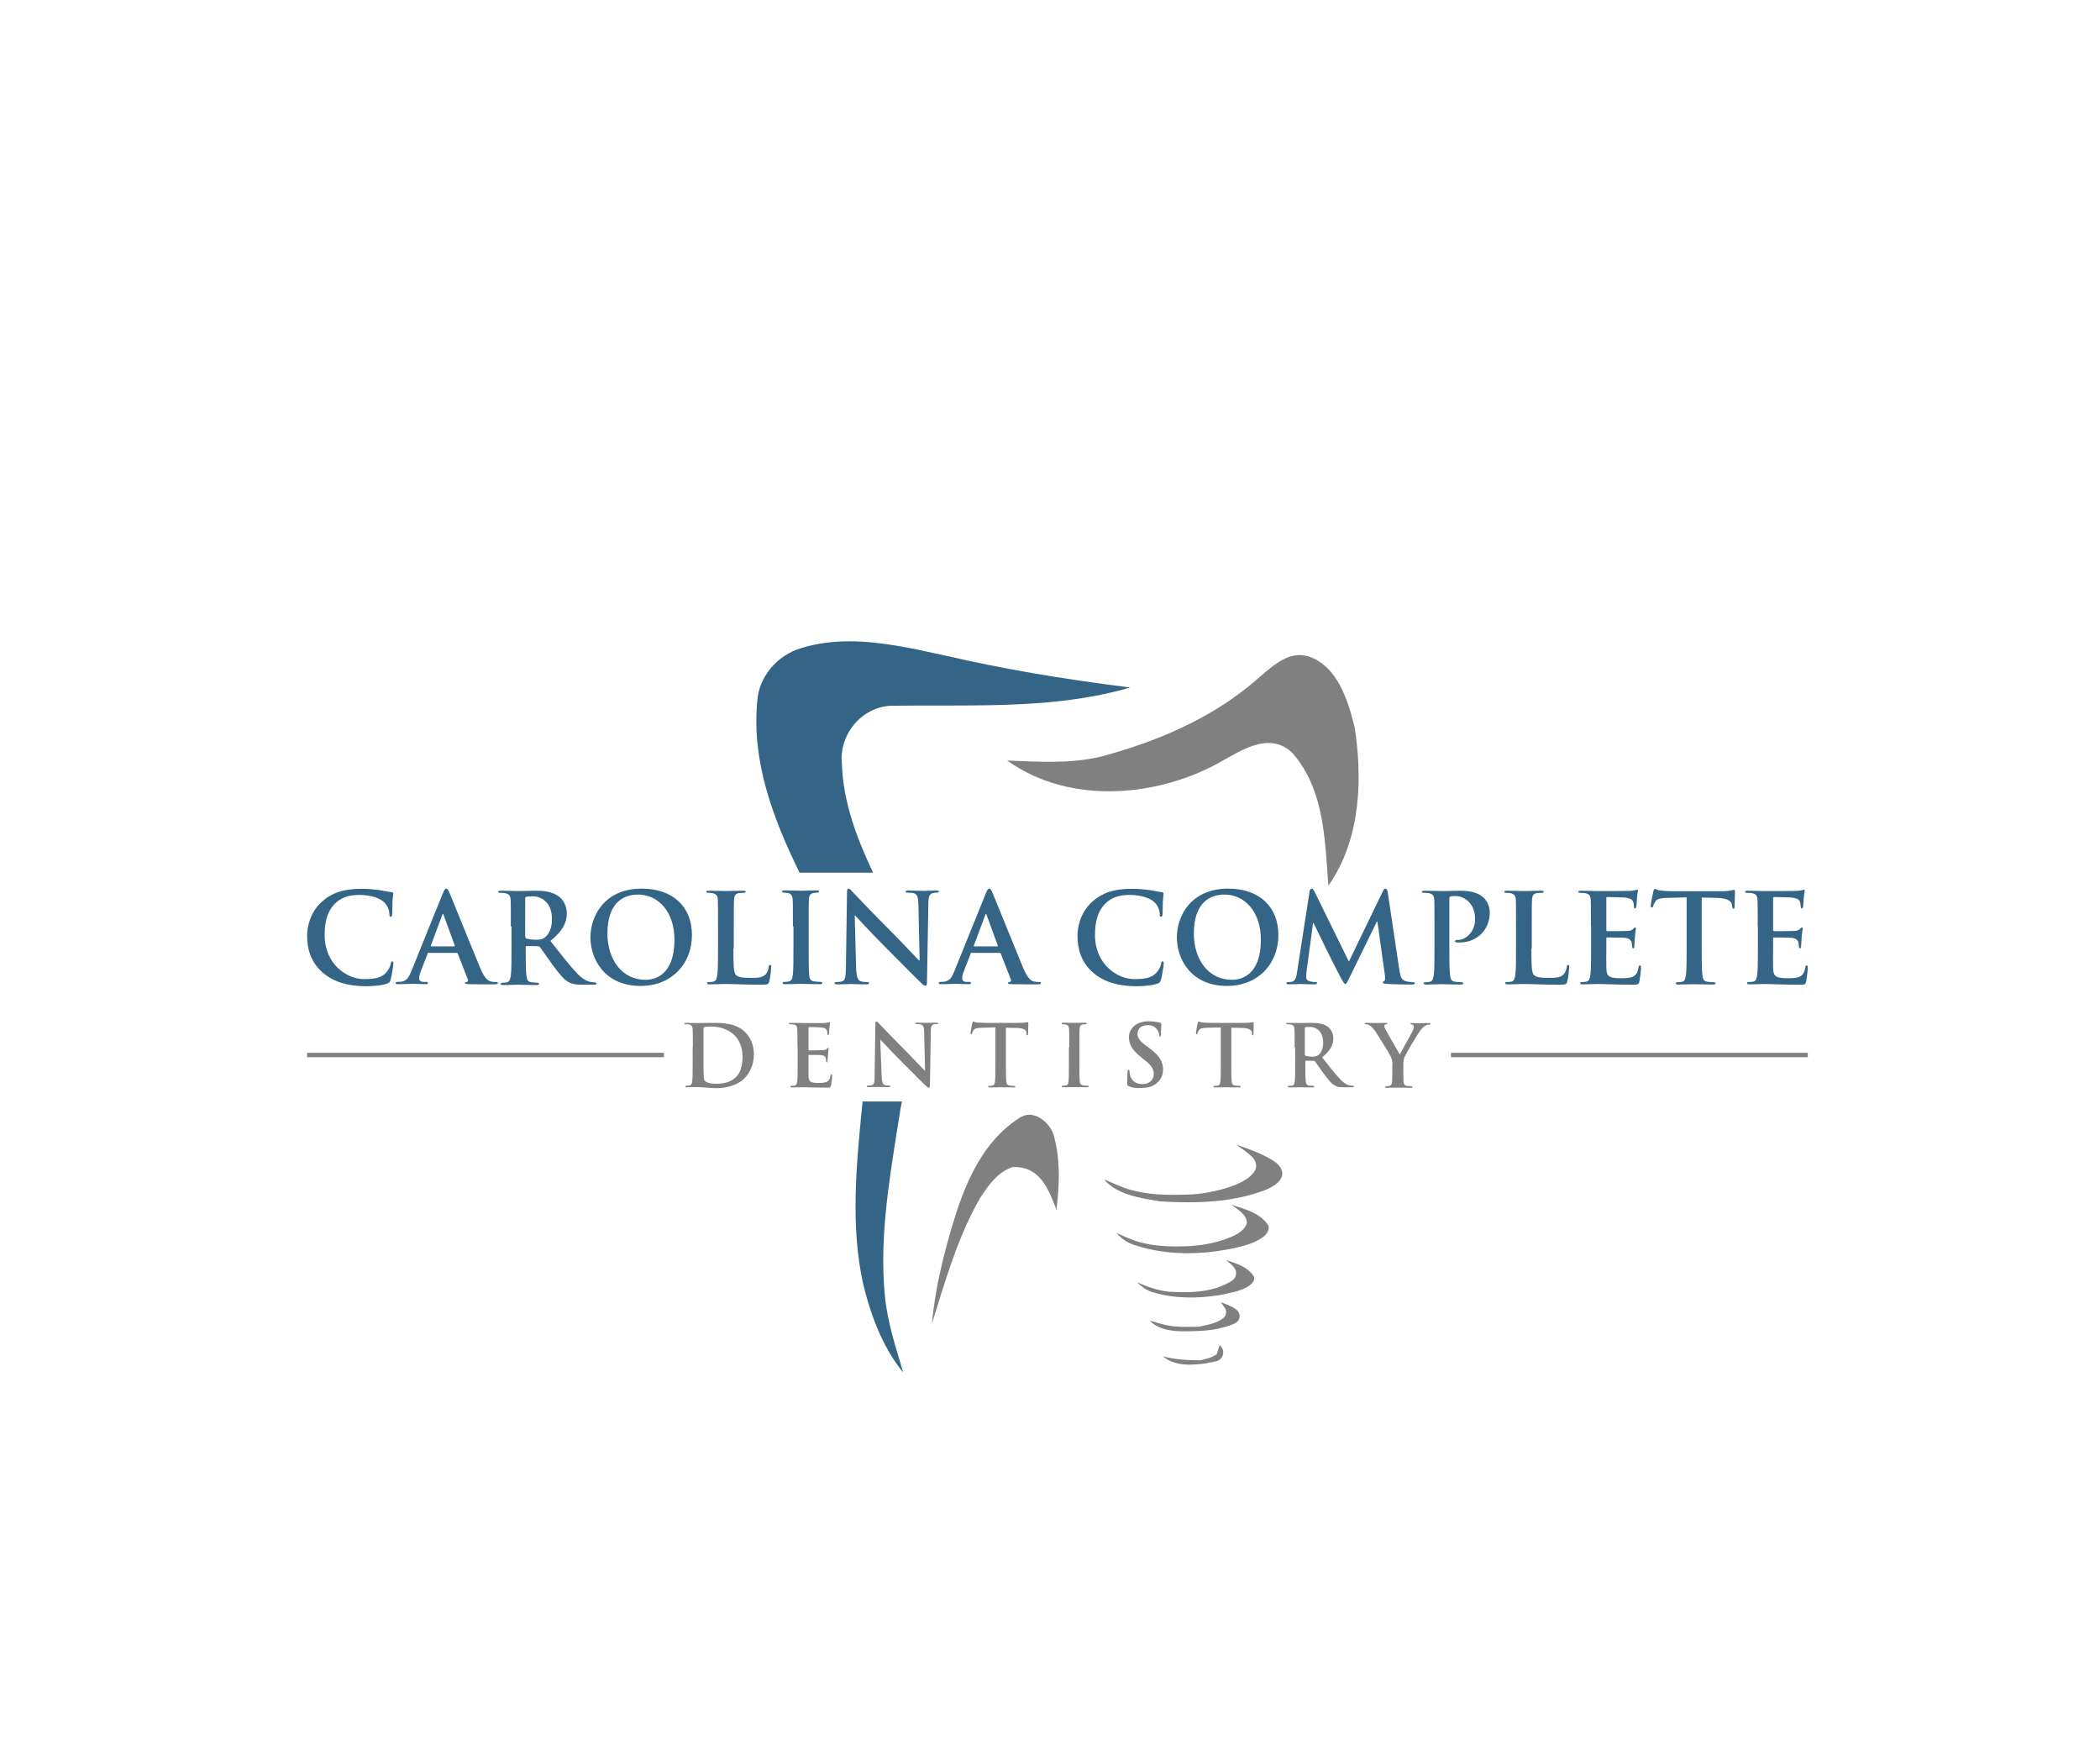 <?xml version="1.0" encoding="utf-8"?>
<!-- Generator: Adobe Illustrator 21.0.0, SVG Export Plug-In . SVG Version: 6.00 Build 0)  -->
<svg version="1.1" id="Layer_1" xmlns="http://www.w3.org/2000/svg" xmlns:xlink="http://www.w3.org/1999/xlink" x="0px" y="0px"
	 viewBox="0 0 1200 1000" style="enable-background:new 0 0 1200 1000;" xml:space="preserve">
<style type="text/css">
	.st0{fill:#808080;}
	.st1{fill:#346586;}
</style>
<g>
	<g>
		<g>
			<path class="st0" d="M759.1,506c19.5-27.8,19.1-64,15-90.3c-4.1-17.1-10.4-35.3-26.4-40.7c-10.8-3.2-19.6,4.6-28.1,12
				c-0.9,0.8-1.7,1.5-2.6,2.2l0,0c-21.3,18.2-48.3,31.8-82.5,41.6c-17.1,5.3-34.9,4.7-52.1,4c-2.3-0.1-4.6-0.2-6.9-0.3
				c37.3,26.6,88.2,19.8,121.6,1l0.1-0.1c1.5-0.8,3.1-1.7,4.7-2.6c6.6-3.7,14.8-8.3,22.9-8.3c4.7,0,9.4,1.5,13.7,5.7l0.2,0.2
				c16.3,18.8,18.1,43.6,19.8,67.5C758.7,500.7,758.8,503.4,759.1,506z"/>
			<path class="st0" d="M604.7,663.4l-0.2-2.1l0,0c0-0.3-0.1-0.5-0.1-0.8l0-0.4l0,0c-0.4-3.2-1-6.4-1.8-9.6l0-0.2
				c-1.1-5.5-5.4-10.7-10.4-12.6c-1.1-0.4-2.5-0.8-4-0.8c-1.8,0-3.9,0.5-6,2l-0.1,0.1c-15.9,10.3-27.5,27.9-36.2,55.6
				c-7.4,23.6-11.7,43.5-13.4,61.7c0.9-2.8,1.7-5.6,2.6-8.3c6.7-21.6,13.6-44,25.3-64.1l0.1-0.1c3.6-5.4,8.9-13.7,17.5-16.8l0.5-0.2
				l0.5,0c15.1-0.6,20.2,12.7,24.3,23.4c0.1,0.4,0.3,0.7,0.4,1.1C604.7,682.3,605.5,672.9,604.7,663.4z"/>
		</g>
		<g>
			<g>
				<g>
					<path class="st1" d="M184.3,555.6c-7-6.1-8.8-14.1-8.8-20.9c0-4.8,1.5-13.2,8.3-19.4c5.1-4.7,11.9-7.5,22.4-7.5
						c4.4,0,7,0.3,10.3,0.7c2.7,0.4,5,1,7.1,1.2c0.8,0.1,1.1,0.4,1.1,0.9c0,0.6-0.2,1.4-0.4,3.9c-0.1,2.3-0.1,6.2-0.2,7.7
						c-0.1,1.1-0.2,1.6-0.9,1.6c-0.6,0-0.7-0.6-0.7-1.6c-0.1-2.2-1-4.7-2.8-6.5c-2.3-2.5-7.9-4.4-14.4-4.4c-6.2,0-10.2,1.6-13.3,4.4
						c-5.2,4.8-6.5,11.5-6.5,18.4c0,16.9,12.8,25.3,22.4,25.3c6.3,0,10.2-0.7,13-4c1.2-1.3,2.1-3.4,2.4-4.7c0.2-1.1,0.4-1.4,0.9-1.4
						c0.5,0,0.6,0.5,0.6,1.1c0,0.9-0.9,7-1.6,9.4c-0.4,1.2-0.6,1.6-1.8,2.1c-2.8,1.1-8.2,1.6-12.8,1.6
						C198.9,563.3,190.8,561.2,184.3,555.6z"/>
					<path class="st1" d="M245,544.2c-0.4,0-0.5,0.1-0.6,0.6l-3.8,9.7c-0.7,1.8-1.1,3.5-1.1,4.3c0,1.3,0.6,2.2,2.8,2.2h1.1
						c0.9,0,1.1,0.1,1.1,0.6c0,0.6-0.4,0.7-1.2,0.7c-2.3,0-5.3-0.2-7.5-0.2c-0.8,0-4.7,0.2-8.4,0.2c-0.9,0-1.3-0.1-1.3-0.7
						c0-0.4,0.3-0.6,0.9-0.6c0.6,0,1.6-0.1,2.2-0.1c3.3-0.4,4.6-2.8,6-6.4l17.8-44c0.9-2.1,1.3-2.8,2-2.8c0.6,0,1.1,0.6,1.8,2.3
						c1.7,3.9,13.1,32.3,17.6,43.1c2.7,6.4,4.8,7.4,6.2,7.7c1.1,0.2,2.1,0.3,3,0.3c0.6,0,0.9,0.1,0.9,0.6c0,0.6-0.6,0.7-3.3,0.7
						c-2.6,0-7.7,0-13.4-0.1c-1.3-0.1-2.1-0.1-2.1-0.6c0-0.4,0.3-0.6,1-0.6c0.5-0.1,1-0.8,0.6-1.6l-5.7-14.6
						c-0.1-0.4-0.4-0.5-0.7-0.5H245z M259.5,540.7c0.4,0,0.4-0.2,0.4-0.4l-6.4-17.5c-0.1-0.3-0.1-0.6-0.4-0.6
						c-0.2,0-0.4,0.4-0.4,0.6l-6.5,17.4c-0.1,0.3,0,0.5,0.3,0.5H259.5z"/>
					<path class="st1" d="M291.9,529.3c0-10.8,0-12.8-0.1-15c-0.1-2.4-0.7-3.5-3.1-4c-0.6-0.1-1.8-0.2-2.8-0.2
						c-0.8,0-1.2-0.1-1.2-0.6c0-0.5,0.5-0.6,1.6-0.6c3.8,0,8.2,0.2,9.7,0.2c2.4,0,7.8-0.2,10-0.2c4.5,0,9.2,0.4,13.1,3.1
						c2,1.3,4.8,5,4.8,9.7c0,5.3-2.2,10.1-9.4,15.9c6.3,8,11.2,14.3,15.4,18.7c4,4.1,6.9,4.6,8,4.8c0.8,0.1,1.4,0.2,2,0.2
						s0.9,0.2,0.9,0.6c0,0.6-0.5,0.7-1.3,0.7h-6.7c-4,0-5.7-0.4-7.6-1.3c-3.1-1.6-5.7-5-9.7-10.4c-2.8-3.9-6.1-8.7-7-9.8
						c-0.4-0.4-0.8-0.5-1.3-0.5l-6.2-0.1c-0.4,0-0.6,0.1-0.6,0.6v1c0,6.6,0,12.2,0.4,15.2c0.2,2.1,0.6,3.6,2.8,3.9
						c1.1,0.1,2.6,0.3,3.5,0.3c0.6,0,0.9,0.2,0.9,0.6c0,0.5-0.5,0.7-1.4,0.7c-4.1,0-9.4-0.2-10.4-0.2c-1.3,0-5.8,0.2-8.7,0.2
						c-0.9,0-1.4-0.2-1.4-0.7c0-0.4,0.3-0.6,1.1-0.6c1.1,0,1.9-0.1,2.6-0.3c1.4-0.3,1.8-1.8,2.1-3.9c0.4-3,0.4-8.6,0.4-15.1V529.3z
						 M300.2,534.9c0,0.8,0.1,1.1,0.6,1.3c1.5,0.5,3.6,0.7,5.4,0.7c2.8,0,3.8-0.3,5-1.2c2.1-1.6,4.2-4.8,4.2-10.6
						c0-10.1-6.7-13-10.9-13c-1.8,0-3.1,0.1-3.8,0.3c-0.5,0.1-0.6,0.4-0.6,1V534.9z"/>
					<path class="st1" d="M337.4,535.5c0-12.1,8-27.8,29.3-27.8c17.7,0,28.7,10.3,28.7,26.5c0,16.3-11.4,29.1-29.4,29.1
						C345.6,563.3,337.4,548.1,337.4,535.5z M385.4,536.9c0-15.9-9.2-25.8-20.8-25.8c-8.2,0-17.5,4.5-17.5,22.2
						c0,14.8,8.2,26.5,21.8,26.5C373.9,559.8,385.4,557.4,385.4,536.9z"/>
					<path class="st1" d="M419.1,541.8c0,9.1,0,14,1.5,15.3c1.2,1.1,3.1,1.6,8.6,1.6c3.8,0,6.5-0.1,8.3-2c0.9-0.9,1.7-2.9,1.8-4.3
						c0.1-0.6,0.2-1.1,0.8-1.1c0.5,0,0.6,0.4,0.6,1.2c0,0.8-0.5,6.1-1.1,8.2c-0.4,1.6-0.8,1.9-4.5,1.9c-5.1,0-8.8-0.1-12-0.2
						c-3.2-0.1-5.7-0.2-8.7-0.2c-0.8,0-2.3,0-4,0.1c-1.6,0-3.5,0.1-4.9,0.1c-0.9,0-1.4-0.2-1.4-0.7c0-0.4,0.3-0.6,1.1-0.6
						c1.1,0,1.9-0.1,2.6-0.3c1.4-0.3,1.8-1.8,2.1-3.9c0.4-3,0.4-8.6,0.4-15.1v-12.5c0-10.8,0-12.8-0.1-15c-0.1-2.4-0.7-3.5-3.1-4
						c-0.6-0.1-1.4-0.2-2.3-0.2c-0.8,0-1.2-0.1-1.2-0.6c0-0.5,0.5-0.6,1.6-0.6c3.3,0,7.8,0.2,9.7,0.2c1.7,0,6.9-0.2,9.7-0.2
						c1,0,1.5,0.1,1.5,0.6c0,0.5-0.4,0.6-1.3,0.6c-0.8,0-1.9,0.1-2.8,0.2c-1.9,0.4-2.5,1.6-2.6,4c-0.1,2.3-0.1,4.3-0.1,15V541.8z"/>
					<path class="st1" d="M453.1,529.3c0-10.8,0-12.8-0.1-15c-0.1-2.4-0.9-3.6-2.4-4c-0.8-0.2-1.7-0.3-2.6-0.3
						c-0.7,0-1.1-0.1-1.1-0.7c0-0.4,0.6-0.6,1.7-0.6c2.7,0,7.2,0.2,9.2,0.2c1.8,0,6-0.2,8.7-0.2c0.9,0,1.5,0.1,1.5,0.6
						c0,0.6-0.4,0.7-1.1,0.7c-0.7,0-1.3,0.1-2.1,0.2c-1.9,0.4-2.5,1.6-2.6,4c-0.1,2.3-0.1,4.3-0.1,15v12.5c0,6.9,0,12.5,0.3,15.5
						c0.2,1.9,0.7,3.2,2.8,3.5c1,0.1,2.6,0.3,3.6,0.3c0.8,0,1.1,0.2,1.1,0.6c0,0.5-0.6,0.7-1.3,0.7c-4.7,0-9.2-0.2-11.1-0.2
						c-1.6,0-6.1,0.2-8.9,0.2c-0.9,0-1.4-0.2-1.4-0.7c0-0.4,0.3-0.6,1.1-0.6c1.1,0,1.9-0.1,2.6-0.3c1.4-0.3,1.8-1.5,2.1-3.5
						c0.4-3,0.4-8.6,0.4-15.5V529.3z"/>
					<path class="st1" d="M489.2,552.7c0.1,5.5,1.1,7.4,2.5,7.9c1.2,0.4,2.6,0.5,3.7,0.5c0.8,0,1.2,0.1,1.2,0.6
						c0,0.6-0.6,0.7-1.6,0.7c-4.6,0-7.5-0.2-8.8-0.2c-0.6,0-4,0.2-7.7,0.2c-0.9,0-1.6-0.1-1.6-0.7c0-0.4,0.4-0.6,1.1-0.6
						c0.9,0,2.2-0.1,3.2-0.4c1.8-0.6,2.1-2.6,2.2-8.8l0.6-41.8c0-1.4,0.2-2.4,0.9-2.4c0.8,0,1.4,0.9,2.6,2.2
						c0.9,0.9,11.6,12.3,22,22.6c4.8,4.8,14.4,15,15.6,16.2h0.4l-0.7-31.9c-0.1-4.3-0.7-5.7-2.4-6.4c-1.1-0.4-2.8-0.4-3.8-0.4
						c-0.9,0-1.1-0.2-1.1-0.6c0-0.6,0.8-0.6,1.8-0.6c3.7,0,7.1,0.2,8.6,0.2c0.8,0,3.5-0.2,7-0.2c0.9,0,1.6,0.1,1.6,0.6
						c0,0.4-0.4,0.6-1.3,0.6c-0.7,0-1.3,0-2.1,0.2c-2,0.6-2.6,2.1-2.6,6l-0.8,44.8c0,1.6-0.3,2.2-0.9,2.2c-0.8,0-1.6-0.8-2.4-1.6
						c-4.5-4.3-13.6-13.6-20.9-20.9c-7.7-7.7-15.6-16.3-16.9-17.7h-0.2L489.2,552.7z"/>
					<path class="st1" d="M555.3,544.2c-0.4,0-0.5,0.1-0.6,0.6l-3.8,9.7c-0.7,1.8-1.1,3.5-1.1,4.3c0,1.3,0.6,2.2,2.8,2.2h1.1
						c0.9,0,1.1,0.1,1.1,0.6c0,0.6-0.4,0.7-1.2,0.7c-2.3,0-5.3-0.2-7.5-0.2c-0.8,0-4.7,0.2-8.4,0.2c-0.9,0-1.3-0.1-1.3-0.7
						c0-0.4,0.3-0.6,0.9-0.6c0.6,0,1.6-0.1,2.2-0.1c3.3-0.4,4.6-2.8,6-6.4l17.8-44c0.9-2.1,1.3-2.8,2-2.8c0.6,0,1.1,0.6,1.8,2.3
						c1.7,3.9,13.1,32.3,17.6,43.1c2.7,6.4,4.8,7.4,6.2,7.7c1.1,0.2,2.1,0.3,3,0.3c0.6,0,0.9,0.1,0.9,0.6c0,0.6-0.6,0.7-3.3,0.7
						c-2.6,0-7.7,0-13.4-0.1c-1.3-0.1-2.1-0.1-2.1-0.6c0-0.4,0.3-0.6,1-0.6c0.5-0.1,1-0.8,0.6-1.6l-5.7-14.6
						c-0.1-0.4-0.4-0.5-0.7-0.5H555.3z M569.8,540.7c0.4,0,0.4-0.2,0.4-0.4l-6.4-17.5c-0.1-0.3-0.1-0.6-0.4-0.6
						c-0.2,0-0.4,0.4-0.4,0.6l-6.5,17.4c-0.1,0.3,0,0.5,0.3,0.5H569.8z"/>
					<path class="st1" d="M624.5,555.6c-7-6.1-8.8-14.1-8.8-20.9c0-4.8,1.5-13.2,8.3-19.4c5.1-4.7,11.9-7.5,22.4-7.5
						c4.4,0,7,0.3,10.3,0.7c2.7,0.4,5,1,7.1,1.2c0.8,0.1,1.1,0.4,1.1,0.9c0,0.6-0.2,1.4-0.4,3.9c-0.1,2.3-0.1,6.2-0.2,7.7
						c-0.1,1.1-0.2,1.6-0.9,1.6c-0.6,0-0.7-0.6-0.7-1.6c-0.1-2.2-1-4.7-2.8-6.5c-2.3-2.5-7.9-4.4-14.4-4.4c-6.2,0-10.2,1.6-13.3,4.4
						c-5.2,4.8-6.5,11.5-6.5,18.4c0,16.9,12.8,25.3,22.4,25.3c6.3,0,10.2-0.7,13-4c1.2-1.3,2.1-3.4,2.4-4.7c0.2-1.1,0.4-1.4,0.9-1.4
						c0.5,0,0.6,0.5,0.6,1.1c0,0.9-0.9,7-1.6,9.4c-0.4,1.2-0.6,1.6-1.8,2.1c-2.8,1.1-8.2,1.6-12.8,1.6
						C639.1,563.3,630.9,561.2,624.5,555.6z"/>
					<path class="st1" d="M672.5,535.5c0-12.1,8-27.8,29.3-27.8c17.7,0,28.7,10.3,28.7,26.5c0,16.3-11.4,29.1-29.4,29.1
						C680.7,563.3,672.5,548.1,672.5,535.5z M720.5,536.9c0-15.9-9.2-25.8-20.8-25.8c-8.2,0-17.5,4.5-17.5,22.2
						c0,14.8,8.2,26.5,21.8,26.5C709,559.8,720.5,557.4,720.5,536.9z"/>
					<path class="st1" d="M748.3,509.5c0.2-1.2,0.6-1.8,1.2-1.8s1,0.4,1.9,2.2l19.4,39.5l19.3-40c0.6-1.1,0.9-1.7,1.6-1.7
						c0.6,0,1.1,0.7,1.3,2.2l6.5,43.4c0.6,4.5,1.3,6.5,3.5,7.2c2.1,0.6,3.5,0.7,4.4,0.7c0.6,0,1.1,0.1,1.1,0.5
						c0,0.6-0.9,0.8-1.8,0.8c-1.8,0-11.6-0.1-14.4-0.4c-1.6-0.1-2.1-0.4-2.1-0.8c0-0.4,0.3-0.6,0.8-0.8c0.4-0.1,0.6-1.1,0.4-3.1
						l-4.3-30.9h-0.3l-15.5,31.7c-1.6,3.3-2,4-2.6,4s-1.3-1.4-2.5-3.5c-1.7-3.3-7.3-14.1-8.2-16.1c-0.6-1.5-4.9-9.9-7.4-15.2h-0.3
						l-3.7,27.7c-0.1,1.3-0.2,2.2-0.2,3.3c0,1.3,0.9,2,2.1,2.3c1.3,0.3,2.3,0.4,3,0.4c0.6,0,1.1,0.1,1.1,0.5c0,0.6-0.6,0.8-1.7,0.8
						c-3,0-6.2-0.2-7.5-0.2c-1.3,0-4.8,0.2-7,0.2c-0.7,0-1.3-0.1-1.3-0.8c0-0.4,0.4-0.5,1.1-0.5c0.6,0,1.1,0,2.1-0.2
						c2-0.4,2.6-3.2,2.9-5.6L748.3,509.5z"/>
					<path class="st1" d="M819.7,529.3c0-10.8,0-12.8-0.1-15c-0.1-2.4-0.7-3.5-3.1-4c-0.6-0.1-1.8-0.2-2.8-0.2
						c-0.8,0-1.2-0.1-1.2-0.6c0-0.5,0.5-0.6,1.6-0.6c3.8,0,8.2,0.2,10.2,0.2c2.9,0,7-0.2,10.3-0.2c8.9,0,12.1,3,13.2,4
						c1.6,1.5,3.5,4.7,3.5,8.4c0,10.1-7.4,17.2-17.5,17.2c-0.4,0-1.1,0-1.5-0.1c-0.4-0.1-0.9-0.1-0.9-0.6c0-0.6,0.5-0.8,2-0.8
						c4,0,9.5-4.5,9.5-11.7c0-2.3-0.2-7.1-4.2-10.6c-2.6-2.3-5.5-2.8-7.1-2.8c-1.1,0-2.1,0.1-2.8,0.3c-0.4,0.1-0.6,0.6-0.6,1.3v28.4
						c0,6.5,0,12.1,0.4,15.2c0.2,2,0.6,3.5,2.8,3.8c1,0.1,2.6,0.3,3.6,0.3c0.8,0,1.1,0.2,1.1,0.6c0,0.5-0.6,0.7-1.3,0.7
						c-4.7,0-9.2-0.2-11-0.2c-1.6,0-6.1,0.2-8.9,0.2c-0.9,0-1.4-0.2-1.4-0.7c0-0.4,0.3-0.6,1.1-0.6c1.1,0,1.9-0.1,2.6-0.3
						c1.4-0.3,1.8-1.8,2.1-3.9c0.4-3,0.4-8.6,0.4-15.1V529.3z"/>
					<path class="st1" d="M875.1,541.8c0,9.1,0,14,1.5,15.3c1.2,1.1,3.1,1.6,8.6,1.6c3.8,0,6.5-0.1,8.3-2c0.9-0.9,1.7-2.9,1.8-4.3
						c0.1-0.6,0.2-1.1,0.8-1.1c0.5,0,0.6,0.4,0.6,1.2c0,0.8-0.5,6.1-1.1,8.2c-0.4,1.6-0.8,1.9-4.5,1.9c-5.1,0-8.8-0.1-12-0.2
						c-3.2-0.1-5.7-0.2-8.7-0.2c-0.8,0-2.3,0-4,0.1c-1.6,0-3.5,0.1-4.9,0.1c-0.9,0-1.4-0.2-1.4-0.7c0-0.4,0.3-0.6,1.1-0.6
						c1.1,0,1.9-0.1,2.6-0.3c1.4-0.3,1.8-1.8,2.1-3.9c0.4-3,0.4-8.6,0.4-15.1v-12.5c0-10.8,0-12.8-0.1-15c-0.1-2.4-0.7-3.5-3.1-4
						c-0.6-0.1-1.4-0.2-2.3-0.2c-0.8,0-1.2-0.1-1.2-0.6c0-0.5,0.5-0.6,1.6-0.6c3.3,0,7.8,0.2,9.7,0.2c1.7,0,6.9-0.2,9.7-0.2
						c1,0,1.5,0.1,1.5,0.6c0,0.5-0.4,0.6-1.3,0.6c-0.8,0-1.9,0.1-2.8,0.2c-1.9,0.4-2.5,1.6-2.6,4c-0.1,2.3-0.1,4.3-0.1,15V541.8z"/>
					<path class="st1" d="M909.1,529.3c0-10.8,0-12.8-0.1-15c-0.1-2.4-0.7-3.5-3.1-4c-0.6-0.1-1.8-0.2-2.8-0.2
						c-0.8,0-1.2-0.1-1.2-0.6c0-0.5,0.5-0.6,1.6-0.6c1.9,0,4,0.1,5.7,0.1c1.8,0.1,3.5,0.1,4.5,0.1c2.3,0,16.4,0,17.7-0.1
						c1.3-0.1,2.5-0.3,3.1-0.4c0.4-0.1,0.8-0.3,1.1-0.3c0.4,0,0.4,0.3,0.4,0.6c0,0.5-0.4,1.3-0.6,4.6c-0.1,0.7-0.2,3.8-0.4,4.7
						c-0.1,0.4-0.2,0.8-0.7,0.8c-0.5,0-0.6-0.4-0.6-1c0-0.5-0.1-1.7-0.4-2.6c-0.5-1.3-1.2-2.1-4.8-2.6c-1.2-0.1-8.7-0.3-10.1-0.3
						c-0.4,0-0.5,0.2-0.5,0.7v18c0,0.5,0.1,0.8,0.5,0.8c1.6,0,9.7,0,11.4-0.1c1.7-0.1,2.8-0.4,3.4-1.1c0.5-0.6,0.8-0.9,1.1-0.9
						c0.3,0,0.5,0.1,0.5,0.6c0,0.4-0.3,1.6-0.6,5.2c-0.1,1.4-0.3,4.3-0.3,4.8c0,0.6,0,1.3-0.6,1.3c-0.5,0-0.6-0.3-0.6-0.6
						c-0.1-0.7-0.1-1.6-0.3-2.6c-0.4-1.4-1.3-2.5-4-2.8c-1.3-0.1-8.4-0.2-10.1-0.2c-0.4,0-0.4,0.3-0.4,0.7v5.6c0,2.4-0.1,8.9,0,11
						c0.1,4.9,1.3,6,8.5,6c1.8,0,4.8,0,6.7-0.9c1.8-0.9,2.7-2.3,3.2-5.3c0.1-0.8,0.3-1.1,0.8-1.1c0.6,0,0.6,0.6,0.6,1.3
						c0,1.6-0.6,6.5-0.9,7.9c-0.5,1.8-1.1,1.8-3.8,1.8c-5.3,0-9.2-0.1-12.3-0.2c-3.1-0.1-5.3-0.2-7.4-0.2c-0.8,0-2.3,0-4,0.1
						c-1.6,0-3.5,0.1-4.9,0.1c-0.9,0-1.4-0.2-1.4-0.7c0-0.4,0.3-0.6,1.1-0.6c1.1,0,1.9-0.1,2.6-0.3c1.4-0.3,1.8-1.8,2.1-3.9
						c0.4-3,0.4-8.6,0.4-15.1V529.3z"/>
					<path class="st1" d="M963.4,512.7l-10.6,0.3c-4.1,0.1-5.8,0.5-6.9,2.1c-0.7,1.1-1.1,1.9-1.2,2.5c-0.1,0.6-0.4,0.9-0.8,0.9
						c-0.5,0-0.6-0.4-0.6-1.1c0-1.1,1.3-7.6,1.5-8.2c0.2-0.9,0.4-1.3,0.9-1.3c0.6,0,1.3,0.7,3.1,0.9c2.1,0.2,4.8,0.4,7.1,0.4h28.1
						c2.3,0,3.8-0.2,4.9-0.4c1.1-0.2,1.6-0.4,1.9-0.4c0.5,0,0.6,0.4,0.6,1.5c0,1.5-0.2,6.4-0.2,8.2c-0.1,0.7-0.2,1.1-0.6,1.1
						c-0.6,0-0.7-0.4-0.8-1.4l-0.1-0.8c-0.1-1.8-2.1-3.8-8.4-4l-8.9-0.2v29.1c0,6.5,0,12.1,0.4,15.2c0.2,2,0.6,3.5,2.8,3.8
						c1,0.1,2.6,0.3,3.6,0.3c0.8,0,1.1,0.2,1.1,0.6c0,0.5-0.6,0.7-1.3,0.7c-4.7,0-9.2-0.2-11.1-0.2c-1.6,0-6.1,0.2-8.9,0.2
						c-0.9,0-1.4-0.2-1.4-0.7c0-0.4,0.3-0.6,1.1-0.6c1.1,0,1.9-0.1,2.6-0.3c1.4-0.3,1.8-1.8,2.1-3.9c0.4-3,0.4-8.6,0.4-15.1V512.7z"
						/>
					<path class="st1" d="M1004.4,529.3c0-10.8,0-12.8-0.1-15c-0.1-2.4-0.7-3.5-3.1-4c-0.6-0.1-1.8-0.2-2.8-0.2
						c-0.8,0-1.2-0.1-1.2-0.6c0-0.5,0.5-0.6,1.6-0.6c1.9,0,4,0.1,5.7,0.1c1.8,0.1,3.5,0.1,4.5,0.1c2.3,0,16.4,0,17.7-0.1
						c1.3-0.1,2.5-0.3,3.1-0.4c0.4-0.1,0.8-0.3,1.1-0.3c0.4,0,0.4,0.3,0.4,0.6c0,0.5-0.4,1.3-0.6,4.6c-0.1,0.7-0.2,3.8-0.4,4.7
						c-0.1,0.4-0.2,0.8-0.7,0.8s-0.6-0.4-0.6-1c0-0.5-0.1-1.7-0.4-2.6c-0.5-1.3-1.2-2.1-4.8-2.6c-1.2-0.1-8.7-0.3-10.1-0.3
						c-0.4,0-0.5,0.2-0.5,0.7v18c0,0.5,0.1,0.8,0.5,0.8c1.6,0,9.7,0,11.4-0.1c1.7-0.1,2.8-0.4,3.4-1.1c0.5-0.6,0.8-0.9,1.1-0.9
						c0.3,0,0.5,0.1,0.5,0.6c0,0.4-0.3,1.6-0.6,5.2c-0.1,1.4-0.3,4.3-0.3,4.8c0,0.6,0,1.3-0.6,1.3c-0.5,0-0.6-0.3-0.6-0.6
						c-0.1-0.7-0.1-1.6-0.3-2.6c-0.4-1.4-1.3-2.5-4-2.8c-1.3-0.1-8.4-0.2-10.1-0.2c-0.4,0-0.4,0.3-0.4,0.7v5.6c0,2.4-0.1,8.9,0,11
						c0.1,4.9,1.3,6,8.5,6c1.8,0,4.8,0,6.7-0.9c1.8-0.9,2.7-2.3,3.2-5.3c0.1-0.8,0.3-1.1,0.8-1.1c0.6,0,0.6,0.6,0.6,1.3
						c0,1.6-0.6,6.5-0.9,7.9c-0.5,1.8-1.1,1.8-3.8,1.8c-5.3,0-9.2-0.1-12.3-0.2c-3.1-0.1-5.3-0.2-7.4-0.2c-0.8,0-2.3,0-4,0.1
						c-1.6,0-3.5,0.1-4.9,0.1c-0.9,0-1.4-0.2-1.4-0.7c0-0.4,0.3-0.6,1.1-0.6c1.1,0,1.9-0.1,2.6-0.3c1.4-0.3,1.8-1.8,2.1-3.9
						c0.4-3,0.4-8.6,0.4-15.1V529.3z"/>
				</g>
			</g>
			<g>
				<g>
					<path class="st0" d="M395.9,598.4c0-7.4,0-8.8-0.1-10.3c-0.1-1.7-0.5-2.4-2.1-2.8c-0.4-0.1-1.2-0.1-1.9-0.1
						c-0.5,0-0.8-0.1-0.8-0.4c0-0.3,0.3-0.4,1.1-0.4c2.6,0,5.7,0.1,7,0.1c1.5,0,4.6-0.1,7.5-0.1c6.1,0,14.2,0,19.5,5.6
						c2.4,2.5,4.7,6.6,4.7,12.4c0,6.1-2.6,10.8-5.3,13.6c-2.2,2.3-7.3,5.7-16.3,5.7c-1.8,0-3.8-0.1-5.6-0.3
						c-1.9-0.1-3.6-0.3-4.8-0.3c-0.5,0-1.6,0-2.8,0c-1.1,0-2.4,0.1-3.4,0.1c-0.6,0-1-0.1-1-0.5c0-0.2,0.2-0.4,0.8-0.4
						c0.7,0,1.3-0.1,1.8-0.2c1-0.2,1.2-1.3,1.4-2.7c0.2-2,0.2-5.9,0.2-10.4V598.4z M402,603.8c0,5.2,0,8.9,0.1,9.8
						c0,1.2,0.1,3.2,0.5,3.7c0.6,0.9,2.5,1.9,6.4,1.9c5,0,8.3-1,11.2-3.5c3.1-2.7,4.1-7.1,4.1-12.1c0-6.2-2.6-10.2-4.7-12.2
						c-4.5-4.3-10-4.9-13.8-4.9c-1,0-2.8,0.1-3.2,0.3c-0.4,0.2-0.6,0.4-0.6,1c0,1.7,0,5.9,0,9.7V603.8z"/>
					<path class="st0" d="M455.7,598.4c0-7.4,0-8.8-0.1-10.3c-0.1-1.7-0.5-2.4-2.1-2.8c-0.4-0.1-1.2-0.1-1.9-0.1
						c-0.5,0-0.8-0.1-0.8-0.4c0-0.3,0.3-0.4,1.1-0.4c1.3,0,2.7,0,3.9,0c1.3,0,2.4,0.1,3.1,0.1c1.6,0,11.3,0,12.2,0
						c0.9-0.1,1.7-0.2,2.1-0.3c0.2,0,0.5-0.2,0.8-0.2c0.2,0,0.3,0.2,0.3,0.4c0,0.3-0.2,0.9-0.4,3.2c0,0.5-0.1,2.6-0.2,3.2
						c0,0.2-0.1,0.5-0.5,0.5c-0.3,0-0.4-0.2-0.4-0.7c0-0.3,0-1.2-0.3-1.8c-0.3-0.9-0.8-1.5-3.3-1.8c-0.8-0.1-5.9-0.2-6.9-0.2
						c-0.2,0-0.3,0.1-0.3,0.5v12.3c0,0.3,0,0.5,0.3,0.5c1.1,0,6.7,0,7.8-0.1c1.2-0.1,1.9-0.2,2.3-0.7c0.3-0.4,0.5-0.6,0.8-0.6
						c0.2,0,0.3,0.1,0.3,0.4s-0.2,1.1-0.4,3.6c0,1-0.2,2.9-0.2,3.3c0,0.4,0,0.9-0.4,0.9c-0.3,0-0.4-0.2-0.4-0.4c0-0.5,0-1.1-0.2-1.8
						c-0.2-1-0.9-1.7-2.7-1.9c-0.9-0.1-5.7-0.1-6.9-0.1c-0.2,0-0.3,0.2-0.3,0.5v3.8c0,1.7,0,6.1,0,7.6c0.1,3.4,0.9,4.1,5.8,4.1
						c1.3,0,3.3,0,4.6-0.6c1.3-0.6,1.9-1.6,2.2-3.6c0.1-0.5,0.2-0.7,0.5-0.7c0.4,0,0.4,0.4,0.4,0.9c0,1.1-0.4,4.4-0.6,5.4
						c-0.3,1.3-0.8,1.3-2.6,1.3c-3.7,0-6.3-0.1-8.4-0.1c-2.1-0.1-3.6-0.1-5.1-0.1c-0.5,0-1.6,0-2.8,0c-1.1,0-2.4,0.1-3.4,0.1
						c-0.6,0-1-0.1-1-0.5c0-0.2,0.2-0.4,0.8-0.4c0.7,0,1.3-0.1,1.8-0.2c1-0.2,1.2-1.3,1.4-2.7c0.2-2,0.2-5.9,0.2-10.4V598.4z"/>
					<path class="st0" d="M503.8,614.5c0.1,3.8,0.7,5.1,1.7,5.4c0.8,0.3,1.8,0.3,2.5,0.3c0.5,0,0.8,0.1,0.8,0.4
						c0,0.4-0.4,0.5-1.1,0.5c-3.2,0-5.1-0.1-6-0.1c-0.4,0-2.7,0.1-5.3,0.1c-0.6,0-1.1,0-1.1-0.5c0-0.3,0.3-0.4,0.8-0.4
						c0.6,0,1.5,0,2.2-0.2c1.3-0.4,1.5-1.8,1.5-6l0.4-28.7c0-1,0.1-1.7,0.6-1.7c0.5,0,1,0.6,1.8,1.5c0.6,0.6,8,8.4,15.1,15.5
						c3.3,3.3,9.9,10.3,10.7,11.1h0.2l-0.5-21.9c0-3-0.5-3.9-1.7-4.4c-0.7-0.3-1.9-0.3-2.6-0.3c-0.6,0-0.8-0.1-0.8-0.4
						c0-0.4,0.5-0.4,1.3-0.4c2.5,0,4.9,0.1,5.9,0.1c0.5,0,2.4-0.1,4.8-0.1c0.6,0,1.1,0,1.1,0.4c0,0.3-0.3,0.4-0.9,0.4
						c-0.5,0-0.9,0-1.5,0.1c-1.4,0.4-1.8,1.4-1.8,4.1l-0.5,30.7c0,1.1-0.2,1.5-0.6,1.5c-0.5,0-1.1-0.5-1.7-1.1
						c-3.1-2.9-9.3-9.3-14.4-14.3c-5.3-5.3-10.7-11.2-11.6-12.1h-0.1L503.8,614.5z"/>
					<path class="st0" d="M568.3,587l-7.3,0.2c-2.8,0.1-4,0.3-4.7,1.4c-0.5,0.7-0.7,1.3-0.8,1.7s-0.2,0.6-0.5,0.6
						c-0.3,0-0.4-0.2-0.4-0.8c0-0.8,0.9-5.2,1-5.6c0.1-0.6,0.3-0.9,0.6-0.9c0.4,0,0.9,0.5,2.1,0.6c1.4,0.1,3.3,0.2,4.9,0.2h19.3
						c1.6,0,2.6-0.1,3.4-0.2c0.7-0.1,1.1-0.2,1.3-0.2c0.3,0,0.4,0.3,0.4,1c0,1-0.1,4.4-0.1,5.7c0,0.5-0.1,0.8-0.4,0.8
						c-0.4,0-0.5-0.2-0.5-1l0-0.5c-0.1-1.3-1.4-2.6-5.7-2.7l-6.1-0.1v20c0,4.5,0,8.3,0.2,10.4c0.1,1.4,0.4,2.4,1.9,2.6
						c0.7,0.1,1.8,0.2,2.5,0.2c0.5,0,0.8,0.1,0.8,0.4c0,0.3-0.4,0.5-0.9,0.5c-3.2,0-6.3-0.1-7.6-0.1c-1.1,0-4.2,0.1-6.1,0.1
						c-0.6,0-1-0.1-1-0.5c0-0.2,0.2-0.4,0.8-0.4c0.7,0,1.3-0.1,1.8-0.2c1-0.2,1.3-1.3,1.4-2.7c0.2-2,0.2-5.9,0.2-10.4V587z"/>
					<path class="st0" d="M611,598.4c0-7.4,0-8.8-0.1-10.3c-0.1-1.7-0.6-2.5-1.7-2.7c-0.5-0.1-1.2-0.2-1.8-0.2
						c-0.5,0-0.8-0.1-0.8-0.5c0-0.3,0.4-0.4,1.2-0.4c1.9,0,4.9,0.1,6.3,0.1c1.2,0,4.1-0.1,5.9-0.1c0.6,0,1,0.1,1,0.4
						c0,0.4-0.3,0.5-0.8,0.5c-0.5,0-0.9,0-1.5,0.1c-1.3,0.2-1.7,1.1-1.8,2.8c-0.1,1.6-0.1,2.9-0.1,10.3v8.6c0,4.7,0,8.6,0.2,10.7
						c0.1,1.3,0.5,2.2,1.9,2.4c0.7,0.1,1.8,0.2,2.5,0.2c0.5,0,0.8,0.1,0.8,0.4c0,0.3-0.4,0.5-0.9,0.5c-3.2,0-6.3-0.1-7.6-0.1
						c-1.1,0-4.2,0.1-6.1,0.1c-0.6,0-1-0.1-1-0.5c0-0.2,0.2-0.4,0.8-0.4c0.7,0,1.3-0.1,1.8-0.2c1-0.2,1.3-1,1.4-2.4
						c0.2-2,0.2-5.9,0.2-10.6V598.4z"/>
					<path class="st0" d="M645,620.6c-0.8-0.3-0.9-0.6-0.9-1.7c0-2.7,0.2-5.6,0.2-6.4c0-0.7,0.2-1.3,0.6-1.3c0.4,0,0.5,0.4,0.5,0.8
						c0,0.6,0.2,1.7,0.4,2.5c1.1,3.6,3.9,4.9,7,4.9c4.4,0,6.5-3,6.5-5.6c0-2.4-0.7-4.6-4.8-7.8l-2.2-1.8c-5.4-4.2-7.2-7.6-7.2-11.5
						c0-5.4,4.5-9.2,11.3-9.2c3.2,0,5.2,0.5,6.5,0.8c0.4,0.1,0.7,0.2,0.7,0.6c0,0.6-0.2,2-0.2,5.8c0,1.1-0.1,1.5-0.5,1.5
						c-0.3,0-0.5-0.3-0.5-0.9c0-0.4-0.2-1.9-1.3-3.2c-0.7-0.9-2.1-2.4-5.3-2.4c-3.6,0-5.8,2.1-5.8,5c0,2.2,1.1,3.9,5.2,7l1.4,1
						c5.9,4.4,8,7.8,8,12.4c0,2.8-1.1,6.2-4.6,8.5c-2.4,1.6-5.2,2-7.7,2C649.3,621.8,647.1,621.5,645,620.6z"/>
					<path class="st0" d="M697.1,587l-7.3,0.2c-2.8,0.1-4,0.3-4.7,1.4c-0.5,0.7-0.7,1.3-0.8,1.7c-0.1,0.4-0.2,0.6-0.5,0.6
						c-0.3,0-0.4-0.2-0.4-0.8c0-0.8,0.9-5.2,1-5.6c0.1-0.6,0.3-0.9,0.6-0.9c0.4,0,0.9,0.5,2.1,0.6c1.4,0.1,3.3,0.2,4.9,0.2h19.3
						c1.6,0,2.6-0.1,3.4-0.2c0.7-0.1,1.1-0.2,1.3-0.2c0.3,0,0.4,0.3,0.4,1c0,1-0.1,4.4-0.1,5.7c0,0.5-0.1,0.8-0.4,0.8
						c-0.4,0-0.5-0.2-0.5-1l0-0.5c-0.1-1.3-1.4-2.6-5.7-2.7l-6.1-0.1v20c0,4.5,0,8.3,0.2,10.4c0.1,1.4,0.4,2.4,1.9,2.6
						c0.7,0.1,1.8,0.2,2.5,0.2c0.5,0,0.8,0.1,0.8,0.4c0,0.3-0.4,0.5-0.9,0.5c-3.2,0-6.3-0.1-7.6-0.1c-1.1,0-4.2,0.1-6.1,0.1
						c-0.6,0-1-0.1-1-0.5c0-0.2,0.2-0.4,0.8-0.4c0.7,0,1.3-0.1,1.8-0.2c1-0.2,1.3-1.3,1.4-2.7c0.2-2,0.2-5.9,0.2-10.4V587z"/>
					<path class="st0" d="M739.8,598.4c0-7.4,0-8.8-0.1-10.3c-0.1-1.7-0.5-2.4-2.1-2.8c-0.4-0.1-1.2-0.1-1.9-0.1
						c-0.5,0-0.8-0.1-0.8-0.4c0-0.3,0.3-0.4,1.1-0.4c2.6,0,5.7,0.1,6.7,0.1c1.7,0,5.4-0.1,6.9-0.1c3.1,0,6.3,0.3,9,2.1
						c1.4,0.9,3.3,3.4,3.3,6.7c0,3.6-1.5,6.9-6.4,10.9c4.3,5.5,7.7,9.8,10.6,12.8c2.7,2.8,4.7,3.2,5.5,3.3c0.5,0.1,1,0.1,1.4,0.1
						c0.4,0,0.6,0.1,0.6,0.4c0,0.4-0.3,0.5-0.9,0.5h-4.6c-2.7,0-3.9-0.2-5.2-0.9c-2.1-1.1-3.9-3.4-6.7-7.2c-1.9-2.7-4.2-6-4.8-6.7
						c-0.2-0.3-0.5-0.3-0.9-0.3l-4.2-0.1c-0.2,0-0.4,0.1-0.4,0.4v0.7c0,4.5,0,8.4,0.2,10.4c0.1,1.4,0.4,2.5,1.9,2.7
						c0.7,0.1,1.8,0.2,2.4,0.2c0.4,0,0.6,0.1,0.6,0.4c0,0.3-0.3,0.5-1,0.5c-2.8,0-6.4-0.1-7.2-0.1c-0.9,0-4,0.1-5.9,0.1
						c-0.6,0-1-0.1-1-0.5c0-0.2,0.2-0.4,0.8-0.4c0.7,0,1.3-0.1,1.8-0.2c1-0.2,1.2-1.3,1.4-2.7c0.2-2,0.2-5.9,0.2-10.4V598.4z
						 M745.6,602.3c0,0.5,0.1,0.7,0.4,0.9c1,0.3,2.5,0.5,3.7,0.5c1.9,0,2.6-0.2,3.5-0.8c1.5-1.1,2.9-3.3,2.9-7.3
						c0-6.9-4.6-8.9-7.5-8.9c-1.2,0-2.1,0-2.6,0.2c-0.3,0.1-0.4,0.3-0.4,0.7V602.3z"/>
					<path class="st0" d="M795.7,608.5c0-2.6-0.5-3.7-1.1-5.1c-0.3-0.8-6.9-11.5-8.6-14c-1.2-1.8-2.4-3-3.4-3.6
						c-0.6-0.3-1.5-0.6-2-0.6c-0.4,0-0.7-0.1-0.7-0.4c0-0.3,0.3-0.4,0.9-0.4c0.9,0,4.5,0.1,6.1,0.1c1,0,3-0.1,5.2-0.1
						c0.5,0,0.7,0.1,0.7,0.4s-0.3,0.3-1.1,0.5c-0.4,0.1-0.7,0.5-0.7,0.9s0.2,1,0.6,1.7c0.7,1.5,7.5,13.2,8.3,14.6
						c0.5-1.2,6.6-11.9,7.3-13.4c0.5-1.1,0.7-1.9,0.7-2.5c0-0.5-0.2-1-1-1.2c-0.4-0.1-0.9-0.2-0.9-0.5c0-0.3,0.2-0.4,0.8-0.4
						c1.6,0,3.2,0.1,4.6,0.1c1.1,0,4.3-0.1,5.2-0.1c0.5,0,0.9,0.1,0.9,0.4c0,0.3-0.4,0.5-0.9,0.5c-0.5,0-1.4,0.2-2.1,0.6
						c-1,0.5-1.6,1.1-2.6,2.4c-1.6,1.9-8.4,13.4-9.3,15.5c-0.7,1.8-0.7,3.3-0.7,4.9v4c0,0.8,0,2.8,0.1,4.9c0.1,1.4,0.5,2.5,2,2.7
						c0.7,0.1,1.8,0.2,2.4,0.2c0.5,0,0.8,0.1,0.8,0.4c0,0.3-0.4,0.5-1,0.5c-3.1,0-6.1-0.1-7.5-0.1c-1.2,0-4.3,0.1-6.1,0.1
						c-0.7,0-1.1-0.1-1.1-0.5c0-0.2,0.2-0.4,0.8-0.4c0.7,0,1.3-0.1,1.7-0.2c1-0.2,1.4-1.3,1.5-2.7c0.1-2,0.1-4.1,0.1-4.9V608.5z"/>
				</g>
				<g>
					<rect x="175.5" y="601.5" class="st0" width="203.9" height="2.5"/>
				</g>
				<g>
					<rect x="829.1" y="601.5" class="st0" width="203.9" height="2.5"/>
				</g>
			</g>
		</g>
		<g>
			<g>
				<path class="st1" d="M481.1,436.8c-1-8.6,1.9-17.3,7.9-24c5.8-6.3,13.8-9.8,22-9.6c8.6-0.1,17.3-0.1,25.8-0.1
					c36.4,0,73.9,0,109-10.3c-39.8-5-73.5-10.8-105-18.1l-3.2-0.7c-17.3-3.8-34.9-7.6-52.3-7.6c-9.2,0-18.3,1.1-27.2,3.8l0,0
					c-14.2,4.1-24.6,16.7-25.4,30.6c-3.1,33.9,8.5,65.8,24.2,97.8h42C489.8,479.2,481.9,459,481.1,436.8z"/>
				<path class="st1" d="M505.4,737.5c-2.5-30.2,2.3-60.5,6.9-89.8c0.5-3.4,1.1-6.7,1.6-10c0.4-2.8,0.9-5.6,1.5-8.4h-22.5
					c-0.1,1.4-0.3,2.7-0.4,4.1c-3.2,32.8-6.5,66.8,0.6,99.6c5.2,21.7,12.7,38.6,23,51.1c-0.5-1.8-1.1-3.6-1.6-5.4
					C510.5,765.5,506.4,751.8,505.4,737.5z"/>
			</g>
		</g>
	</g>
	<g>
		<path class="st0" d="M703.6,688.3c3.6,2.8,8.7,5.3,8.9,10.4c-1.1,4-5,6.2-8.5,7.8c-7.5,3.2-15.5,4.9-23.6,5.4
			c-9.7,0.5-19.7,0.4-29.2-2.2c-4.6-1.3-8.9-3.3-13.2-5.3c2.9,3.6,7,6,11.4,7.3c17.7,5.6,36.8,5.3,54.9,1.6
			c6.2-1.3,12.5-2.9,17.7-6.7c2.1-1.7,4.3-5,2.1-7.4C719.4,692.8,711,690.7,703.6,688.3z"/>
		<path class="st0" d="M700.6,719.9c1.8,1.5,3.8,3,5,4.9c1.5,2.3,0.7,5.4-1.6,6.9c-10.4,6.7-23.6,7.1-35.7,6.3
			c-6.5-0.5-12.6-2.9-18.5-5.3c2.6,2.5,5.5,4.6,9,5.6c12.4,3.8,25.7,3.6,38.4,1.6c5.5-1.2,11.3-2,16.2-5c1.8-1.3,4.6-3.8,2.7-6.1
			C712.6,723.5,706.1,721.8,700.6,719.9z"/>
		<path class="st0" d="M695.2,773.7c-2.6,2.1-6,2.6-9.1,3.5c0,0,0,0,0,0c-7.3,0-14.6-0.4-21.6-2.3c7,6,17.1,5.1,25.6,3.9l-0.6-0.1
			c1.8-0.2,3.7-0.5,5.6-1c4.2-1.1,5.3-6.5,1.8-9.2v0C696.3,770.3,696,772,695.2,773.7C695.2,773.7,695.2,773.7,695.2,773.7z"/>
		<path class="st0" d="M727,662.8c-6.4-3.9-13.5-6.4-20.6-8.8c3,2.2,6.2,4.2,8.9,6.8c2.4,2.1,3.5,6.1,1.3,8.8
			c-2.6,3.6-6.7,5.6-10.5,7.3c-7.8,3.1-16.2,4.8-24.6,5.5c-10.9,0.4-21.9,0.7-32.6-1.9c-6.4-1.3-12.1-4.3-18.1-6.7
			c8,9.1,20.8,10.6,32.1,12.6c20.4,1.2,41.6,0.8,60.9-6.8c3.6-1.7,7.9-3.9,8.9-8.2C733.2,667.5,730,664.6,727,662.8z"/>
		<path class="st0" d="M697.7,744c0.6,1.1,1.5,2.1,2.2,3.2c1.3,1.9,0.9,4.5-0.9,5.9c-3.9,3.1-9.2,3.9-14,4.9
			c-4.7,0-9.4,0.3-14.1-0.2c-4.8-0.4-9.3-2.1-13.9-3.2c5.8,5.8,14.7,6.2,22.4,6c6.6-0.1,13.2-0.4,19.6-2.2c2.5-0.7,5.3-1.4,7.4-2.8
			c2.5-1.6,2.6-5.1,0.4-7.1C704.4,746.4,700.7,745.3,697.7,744z"/>
	</g>
</g>
</svg>
